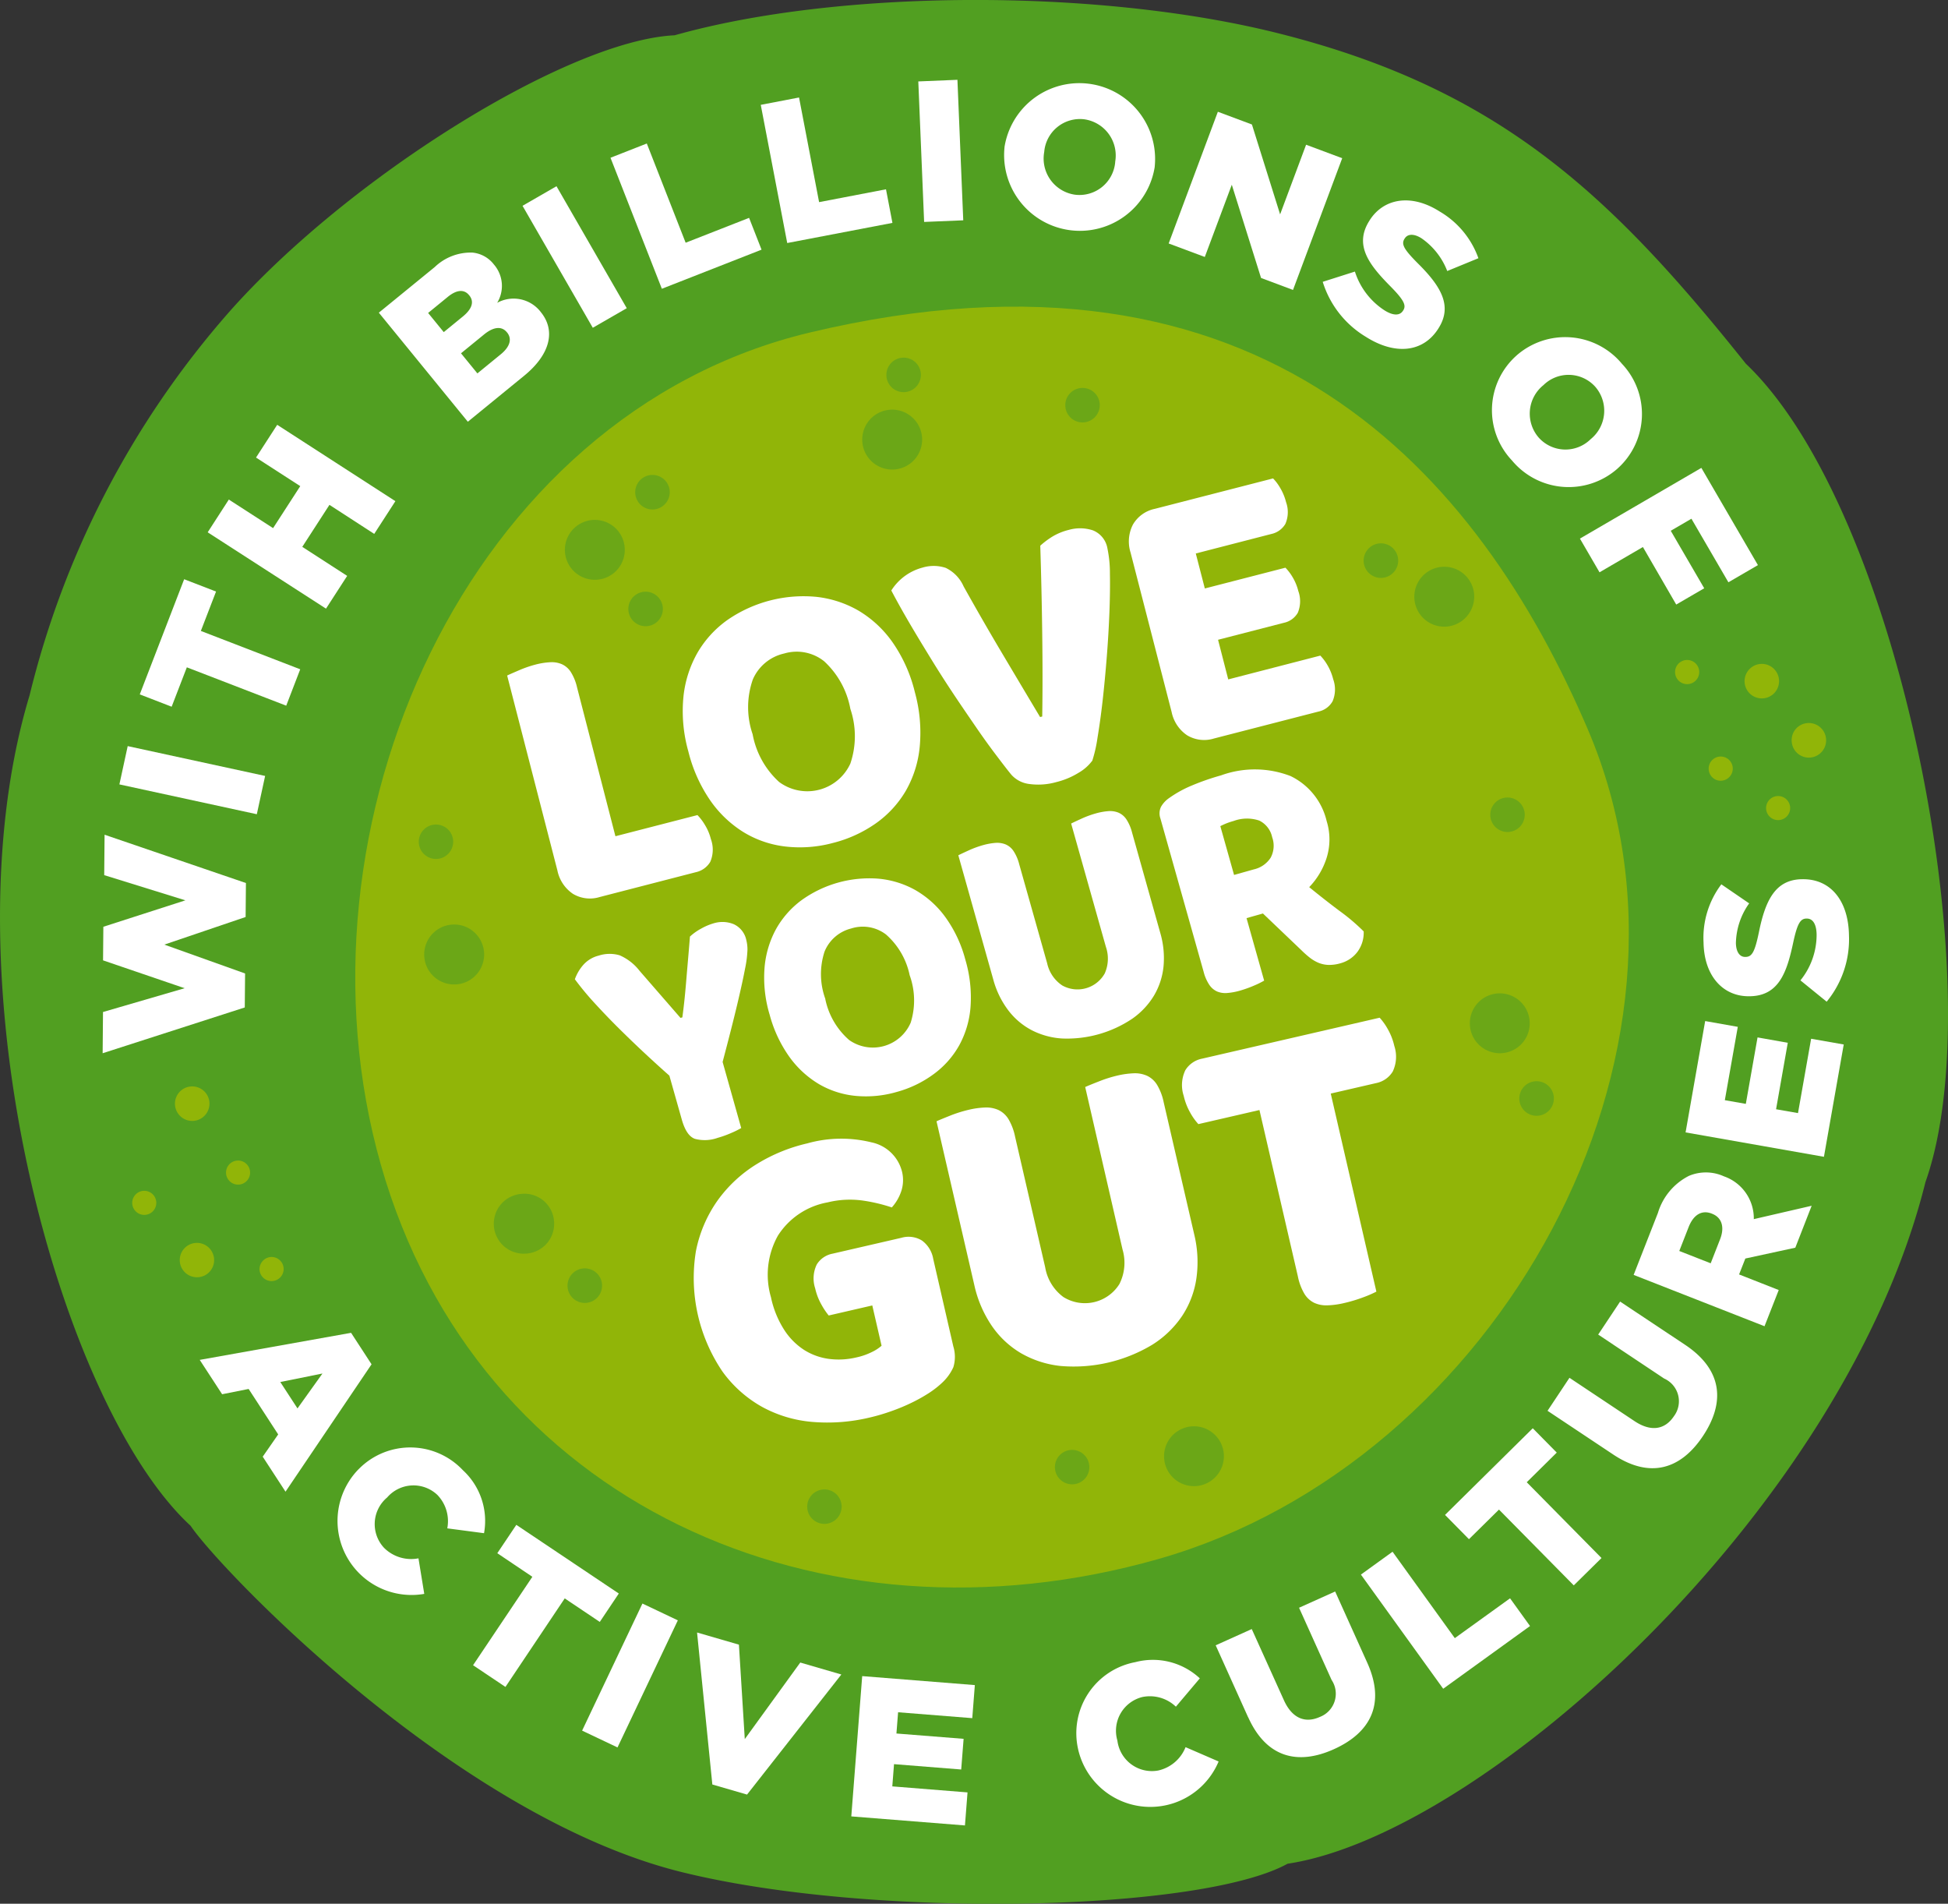 <svg xmlns="http://www.w3.org/2000/svg" xmlns:xlink="http://www.w3.org/1999/xlink" width="139.191" height="136" viewBox="0 0 139.191 136"><rect x="0" y="0" width="139.191" height="136" fill="#333333" stroke="none"/><defs><clipPath id="a"><rect width="139.191" height="136" fill="none"/></clipPath><clipPath id="c"><rect width="81.107" height="83.31" fill="none"/></clipPath></defs><g clip-path="url(#a)"><g clip-path="url(#a)"><path d="M2.114,49.671A64.682,64.682,0,0,1,16.322,22.345C24.751,12.783,40.512,2.892,48.205,2.52c11.716-3.3,30.153-3.361,42.974-.182,15.836,3.939,23.834,11.452,33.567,23.643,11.024,10.495,17.695,44.79,12.835,58.46-5.8,23.381-31.549,46.589-45.581,48.7-6.223,3.435-29.733,3.962-43.323.588C32.5,129.717,15.648,112.034,13.62,109,4.3,100.416-4.04,70.043,2.114,49.671" transform="translate(0 0)" fill="#519f21"/><path d="M4.3,50.577l.026-2.945,5.832-1.7-5.829-1.99.022-2.4,5.861-1.888-5.8-1.8.026-2.887,10.1,3.45-.022,2.427L8.707,42.817l5.771,2.062-.022,2.427Z" transform="translate(3.034 24.664)" fill="#fff"/><rect width="2.799" height="10.048" transform="translate(8.531 56.036) rotate(-77.759)" fill="#fff"/><path d="M9.219,30.557,8.134,33.371l-2.278-.88,3.172-8.227,2.278.88-1.085,2.814,7.1,2.739-1,2.6Z" transform="translate(4.131 17.115)" fill="#fff"/><path d="M8.7,25.477l1.511-2.34,3.162,2.041,1.941-3-3.16-2.041,1.513-2.34,8.445,5.455L20.6,25.59,17.4,23.516l-1.941,3,3.208,2.074-1.513,2.34Z" transform="translate(6.14 12.55)" fill="#fff"/><path d="M15.873,14.879l3.994-3.259a3.707,3.707,0,0,1,2.7-1.033,2.2,2.2,0,0,1,1.528.849l.019.022a2.333,2.333,0,0,1,.215,2.717,2.442,2.442,0,0,1,3.1.638l.019.026c1.088,1.334.662,3.037-1.2,4.552l-4.016,3.279Zm5.994.281c.657-.535.841-1.057.471-1.513l-.02-.022c-.344-.425-.878-.4-1.523.13l-1.4,1.144,1.117,1.369Zm2.717,2.694c.657-.535.825-1.1.454-1.559l-.019-.02c-.344-.421-.906-.428-1.629.162l-1.646,1.344,1.172,1.436Z" transform="translate(11.196 7.458)" fill="#fff"/><rect width="2.801" height="10.056" transform="translate(37.336 14.702) rotate(-29.953)" fill="#fff"/><path d="M25.579,7.03l2.594-1.018L30.949,13.1l4.533-1.777.89,2.273-7.123,2.793Z" transform="translate(18.043 4.24)" fill="#fff"/><path d="M31.875,4.609l2.735-.525,1.433,7.475,4.78-.917.46,2.4L33.766,14.48Z" transform="translate(22.484 2.881)" fill="#fff"/><rect width="2.798" height="10.046" transform="translate(65.616 5.817) rotate(-2.374)" fill="#fff"/><path d="M42.106,8.064l0-.029A5.414,5.414,0,0,1,52.841,9.418l0,.027A5.414,5.414,0,0,1,42.106,8.064M50.017,9.1l0-.029a2.61,2.61,0,0,0-2.207-3.025A2.56,2.56,0,0,0,44.945,8.38l-.005.027a2.609,2.609,0,0,0,2.195,3.024A2.563,2.563,0,0,0,50.017,9.1" transform="translate(29.668 2.477)" fill="#fff"/><path d="M52.481,4.682l2.434.909,2.014,6.421,1.857-4.975L61.366,8l-3.515,9.41-2.283-.854L53.477,9.895l-1.929,5.16-2.582-.964Z" transform="translate(34.539 3.302)" fill="#fff"/><path d="M55.421,14.211l2.3-.732a5.172,5.172,0,0,0,2.1,2.761c.629.4,1.107.4,1.337.034l.017-.024c.222-.351.067-.721-.916-1.717-1.542-1.559-2.611-2.95-1.5-4.693l.015-.026c1-1.572,2.969-1.92,5-.628a6.319,6.319,0,0,1,2.771,3.339l-2.227.914A5.039,5.039,0,0,0,62.478,11.1c-.57-.36-1-.3-1.194.007l-.017.024c-.246.387-.063.742.943,1.753,1.68,1.661,2.492,3.061,1.484,4.645l-.015.026c-1.1,1.731-3.121,1.891-5.179.583a7,7,0,0,1-3.078-3.924" transform="translate(39.092 5.922)" fill="#fff"/><path d="M64.26,15.443l.02-.019a5.266,5.266,0,0,1,7.514.6,5.22,5.22,0,0,1-.316,7.493l-.02.019a5.268,5.268,0,0,1-7.516-.6,5.22,5.22,0,0,1,.317-7.492m5.292,5.981.022-.02a2.612,2.612,0,0,0,.321-3.733,2.563,2.563,0,0,0-3.7-.124l-.022.019a2.61,2.61,0,0,0-.329,3.725,2.563,2.563,0,0,0,3.706.135" transform="translate(44.095 9.96)" fill="#fff"/><path d="M74.877,19.6l4.042,6.946-2.11,1.226-2.642-4.54-1.477.86L75.081,28.2l-2,1.163L70.7,25.253l-3.1,1.806-1.4-2.408Z" transform="translate(46.691 13.825)" fill="#fff"/><path d="M19.181,55.832l1.463,2.248-6.148,9.1-1.629-2.5,1.105-1.591-2.111-3.247-1.895.377-1.6-2.454Zm-3.83,5.4,1.784-2.493-3.012.607Z" transform="translate(5.905 39.382)" fill="#fff"/><path d="M15.675,62.194l.02-.02a5.161,5.161,0,0,1,7.437.085,4.923,4.923,0,0,1,1.511,4.5l-2.626-.346a2.7,2.7,0,0,0-.709-2.389,2.484,2.484,0,0,0-3.573.165l-.02.022a2.483,2.483,0,0,0-.22,3.59,2.742,2.742,0,0,0,2.463.754l.414,2.539a5.29,5.29,0,0,1-4.7-8.9" transform="translate(9.943 42.769)" fill="#fff"/><path d="M24.058,67.584,21.553,65.9l1.359-2.026,7.323,4.906-1.359,2.028-2.505-1.68-4.236,6.324-2.314-1.55Z" transform="translate(13.981 45.058)" fill="#fff"/><rect width="10.05" height="2.8" transform="translate(41.594 123.632) rotate(-64.606)" fill="#fff"/><path d="M29.206,68.385l2.991.868L32.616,76l3.965-5.469,2.935.854-6.738,8.578-2.48-.72Z" transform="translate(20.601 48.237)" fill="#fff"/><path d="M36.449,70.212l8.049.641-.184,2.362-5.3-.421-.119,1.518,4.8.38-.172,2.191-4.8-.382L38.6,78.089l5.375.43-.184,2.36-8.121-.646Z" transform="translate(25.158 49.526)" fill="#fff"/><path d="M45.228,75.932l-.005-.027a5.162,5.162,0,0,1,4.088-6.218,4.914,4.914,0,0,1,4.608,1.158l-1.71,2.024a2.685,2.685,0,0,0-2.394-.691,2.481,2.481,0,0,0-1.789,3.1l.005.027a2.485,2.485,0,0,0,2.906,2.125A2.744,2.744,0,0,0,52.9,75.76l2.362,1.023a5.291,5.291,0,0,1-10.034-.851" transform="translate(31.812 49.053)" fill="#fff"/><path d="M53.254,75.654l-2.318-5.142,2.577-1.161,2.3,5.089c.6,1.323,1.547,1.649,2.565,1.189a1.774,1.774,0,0,0,.839-2.645l-2.324-5.155,2.579-1.161,2.289,5.077c1.334,2.957.229,5.012-2.374,6.187s-4.836.59-6.127-2.277" transform="translate(35.929 47.025)" fill="#fff"/><path d="M57.021,66.633,59.281,65l4.449,6.173,3.948-2.845,1.427,1.98L62.9,74.788Z" transform="translate(40.221 45.852)" fill="#fff"/><path d="M64.4,65.639l-2.145,2.115L60.545,66.02l6.269-6.19,1.714,1.738-2.144,2.118L71.726,69.1l-1.982,1.954Z" transform="translate(42.707 42.202)" fill="#fff"/><path d="M69.541,65.453l-4.7-3.128,1.567-2.357,4.656,3.1c1.207.8,2.188.576,2.809-.358a1.777,1.777,0,0,0-.7-2.689L68.46,56.88l1.567-2.357,4.642,3.087c2.7,1.8,2.863,4.13,1.279,6.513s-3.786,3.073-6.407,1.33" transform="translate(45.736 38.459)" fill="#fff"/><path d="M68.448,56.433l1.734-4.424a4.386,4.386,0,0,1,2.208-2.647,3.119,3.119,0,0,1,2.5.026l.026.01a3.176,3.176,0,0,1,2.118,3.051l4.134-.955L80,54.489l-3.569.774-.012.026L75.982,56.4l2.833,1.114L77.8,60.1Zm6.175-2.541c.346-.883.116-1.559-.564-1.825l-.027-.012c-.733-.287-1.318.1-1.658.969l-.665,1.7,2.244.88Z" transform="translate(48.281 34.643)" fill="#fff"/><path d="M70.624,50.726l1.4-7.954,2.331.413-.926,5.239,1.5.264.837-4.748,2.161.384-.837,4.748,1.567.275.938-5.311,2.33.409L80.51,52.469Z" transform="translate(49.816 30.17)" fill="#fff"/><path d="M80.175,45.58,78.3,44.057a5.18,5.18,0,0,0,1.156-3.278c-.014-.747-.276-1.146-.708-1.137h-.029c-.416.007-.641.341-.935,1.709-.455,2.147-1.033,3.808-3.1,3.84h-.029c-1.867.029-3.239-1.427-3.278-3.84a6.327,6.327,0,0,1,1.272-4.156l1.988,1.361a5.043,5.043,0,0,0-.948,2.831c.012.675.3,1,.662.994h.031c.459-.007.655-.355.948-1.751.467-2.321,1.19-3.767,3.071-3.8h.031c2.053-.031,3.3,1.572,3.336,4.013a7.019,7.019,0,0,1-1.593,4.736" transform="translate(50.347 25.979)" fill="#fff"/><path d="M102.954,43.036C95.162,24.853,79.817,6.949,47.335,14.7,22.866,20.551,9.825,49.979,16.72,74.166s31.386,35.03,55.564,28.142,40.567-36.149,30.669-59.272" transform="translate(10.499 9.061)" fill="#91b508" fill-rule="evenodd"/><g transform="translate(29.923 25.55)" opacity="0.6" style="mix-blend-mode:multiply;isolation:isolate"><g clip-path="url(#c)"><path d="M63.532,25.69a2.141,2.141,0,1,0-1.944,2.324,2.154,2.154,0,0,0,1.944-2.324" transform="translate(11.876 -8.803)" fill="#519f21"/><path d="M40.4,19.112a2.14,2.14,0,1,0-1.946,2.321A2.141,2.141,0,0,0,40.4,19.112" transform="translate(-4.442 -13.447)" fill="#519f21"/><path d="M27.94,23.727a2.14,2.14,0,1,0-1.948,2.323,2.137,2.137,0,0,0,1.948-2.323" transform="translate(-13.229 -10.189)" fill="#519f21"/><path d="M65.855,43.557a2.139,2.139,0,1,0-1.937,2.326,2.133,2.133,0,0,0,1.937-2.326" transform="translate(13.516 3.799)" fill="#519f21"/><path d="M53.041,61.7A2.138,2.138,0,1,0,51.1,64.02,2.142,2.142,0,0,0,53.041,61.7" transform="translate(4.479 16.589)" fill="#519f21"/><path d="M24.98,51.956a2.121,2.121,0,0,0-2.309-1.942,2.14,2.14,0,1,0,.372,4.263,2.127,2.127,0,0,0,1.937-2.321" transform="translate(-15.316 9.722)" fill="#519f21"/><path d="M22.048,40.678A2.142,2.142,0,1,0,20.107,43a2.144,2.144,0,0,0,1.941-2.326" transform="translate(-17.386 1.77)" fill="#519f21"/><path d="M39.6,16.107a1.233,1.233,0,1,0-1.117,1.335A1.236,1.236,0,0,0,39.6,16.107" transform="translate(-3.727 -14.982)" fill="#519f21"/><path d="M47.093,17.369a1.232,1.232,0,1,0-1.117,1.34,1.237,1.237,0,0,0,1.117-1.34" transform="translate(1.561 -14.087)" fill="#519f21"/><path d="M20,35.657A1.23,1.23,0,1,0,18.884,37,1.234,1.234,0,0,0,20,35.657" transform="translate(-17.546 -1.192)" fill="#519f21"/><path d="M28.79,25.926a1.233,1.233,0,1,0-2.456.217,1.233,1.233,0,0,0,2.456-.217" transform="translate(-11.352 -8.059)" fill="#519f21"/><path d="M66.123,46.419A1.235,1.235,0,1,0,65,47.754a1.234,1.234,0,0,0,1.122-1.335" transform="translate(14.979 6.401)" fill="#519f21"/><path d="M36.277,63.515a1.23,1.23,0,1,0-1.1,1.334,1.232,1.232,0,0,0,1.1-1.334" transform="translate(-6.067 18.457)" fill="#519f21"/><path d="M59.6,23.888a1.235,1.235,0,1,0-1.122,1.335A1.238,1.238,0,0,0,59.6,23.888" transform="translate(10.379 -9.493)" fill="#519f21"/><path d="M29.08,21.023a1.235,1.235,0,1,0-1.12,1.337,1.244,1.244,0,0,0,1.12-1.337" transform="translate(-11.15 -11.517)" fill="#519f21"/><path d="M64.9,34.527a1.232,1.232,0,1,0-1.112,1.34,1.235,1.235,0,0,0,1.112-1.34" transform="translate(14.12 -1.986)" fill="#519f21"/><path d="M46.655,61.858a1.23,1.23,0,1,0-1.11,1.337,1.227,1.227,0,0,0,1.11-1.337" transform="translate(1.253 17.287)" fill="#519f21"/><path d="M26.243,54.258a1.235,1.235,0,1,0-1.122,1.335,1.233,1.233,0,0,0,1.122-1.335" transform="translate(-13.15 11.931)" fill="#519f21"/></g></g><path d="M27.868,44.513a2.362,2.362,0,0,1-1.915-.225,2.644,2.644,0,0,1-1.112-1.668L21.249,28.692c.179-.087.466-.211.858-.379a8.081,8.081,0,0,1,1.153-.4,5.23,5.23,0,0,1,1.062-.171,1.829,1.829,0,0,1,.841.142,1.493,1.493,0,0,1,.634.554,3.539,3.539,0,0,1,.445,1.091l2.744,10.643,5.861-1.511a3.7,3.7,0,0,1,.537.709,3.57,3.57,0,0,1,.421,1A2.2,2.2,0,0,1,35.763,42a1.585,1.585,0,0,1-1.037.742Z" transform="translate(14.988 19.567)" fill="#fff"/><path d="M28.994,36.016a10.578,10.578,0,0,1-.333-3.881,7.994,7.994,0,0,1,1.018-3.15,7.479,7.479,0,0,1,2.132-2.316,9.565,9.565,0,0,1,6.373-1.642,7.689,7.689,0,0,1,3,.991,7.927,7.927,0,0,1,2.425,2.265,10.578,10.578,0,0,1,1.586,3.557,10.824,10.824,0,0,1,.346,3.89,7.805,7.805,0,0,1-1,3.16A7.473,7.473,0,0,1,42.4,41.209a9.253,9.253,0,0,1-3.078,1.4,9.052,9.052,0,0,1-3.373.251,7.374,7.374,0,0,1-2.995-1.025,8.079,8.079,0,0,1-2.391-2.283,10.682,10.682,0,0,1-1.566-3.534M33.6,34.828a6.1,6.1,0,0,0,1.893,3.419,3.384,3.384,0,0,0,5.092-1.313,6.089,6.089,0,0,0,0-3.907,6.115,6.115,0,0,0-1.872-3.4,3.142,3.142,0,0,0-2.858-.556,3.2,3.2,0,0,0-2.239,1.854,5.977,5.977,0,0,0-.019,3.9" transform="translate(20.176 17.614)" fill="#fff"/><path d="M51.7,38.737a3.2,3.2,0,0,1-.967.853,5.525,5.525,0,0,1-1.589.667,4.736,4.736,0,0,1-1.929.14,2.043,2.043,0,0,1-1.289-.66c-.3-.363-.662-.839-1.105-1.424S43.9,37.068,43.4,36.338,42.362,34.827,41.811,34s-1.09-1.668-1.618-2.529-1.04-1.7-1.53-2.536-.926-1.617-1.318-2.362a3.78,3.78,0,0,1,2.226-1.635,2.751,2.751,0,0,1,1.658.017,2.646,2.646,0,0,1,1.281,1.323q1.374,2.461,2.7,4.693t2.766,4.642l.153-.039q.041-2.709,0-5.889t-.14-6.313a5.828,5.828,0,0,1,.88-.658,4.2,4.2,0,0,1,1.149-.469,2.94,2.94,0,0,1,1.726.029,1.692,1.692,0,0,1,1.045,1.3,8.625,8.625,0,0,1,.176,1.794q.023,1.2-.034,2.725c-.039,1.016-.1,2.079-.188,3.194s-.188,2.169-.3,3.165-.239,1.883-.367,2.654a9.93,9.93,0,0,1-.372,1.634" transform="translate(26.342 15.611)" fill="#fff"/><path d="M47.418,25.338a2.634,2.634,0,0,1,.169-2,2.361,2.361,0,0,1,1.566-1.124L57.6,20.041a3.408,3.408,0,0,1,.52.7,3.746,3.746,0,0,1,.406.989,2.11,2.11,0,0,1-.048,1.562,1.538,1.538,0,0,1-1,.718l-5.4,1.393.646,2.5,5.759-1.484a3.557,3.557,0,0,1,.518.686,3.6,3.6,0,0,1,.4.974,2.14,2.14,0,0,1-.034,1.56,1.5,1.5,0,0,1-.989.715l-4.709,1.214.728,2.831,6.579-1.7a3.521,3.521,0,0,1,.52.7,3.814,3.814,0,0,1,.4.987,2.152,2.152,0,0,1-.044,1.576,1.51,1.51,0,0,1-1,.733l-7.473,1.925a2.361,2.361,0,0,1-1.915-.225,2.636,2.636,0,0,1-1.112-1.666Z" transform="translate(33.365 14.136)" fill="#fff"/><path d="M47.629,62.534a2.56,2.56,0,0,1,.005,1.484,3.454,3.454,0,0,1-.813,1.122,6.665,6.665,0,0,1-.909.711,11.407,11.407,0,0,1-1.245.7,13.576,13.576,0,0,1-1.47.612,14.077,14.077,0,0,1-1.564.459,12.927,12.927,0,0,1-4.064.309,9.033,9.033,0,0,1-3.6-1.073,8.769,8.769,0,0,1-2.833-2.524,11.907,11.907,0,0,1-1.9-8.593,9.382,9.382,0,0,1,1.552-3.632,9.67,9.67,0,0,1,2.8-2.6,12,12,0,0,1,3.6-1.475,8.981,8.981,0,0,1,4.593-.075,2.84,2.84,0,0,1,2.176,2.064,2.532,2.532,0,0,1-.06,1.463,3.288,3.288,0,0,1-.662,1.122,11.9,11.9,0,0,0-2.026-.484,6.662,6.662,0,0,0-2.561.123A5.317,5.317,0,0,0,35.1,54.617a5.721,5.721,0,0,0-.5,4.407,6.932,6.932,0,0,0,.955,2.343A4.775,4.775,0,0,0,37,62.808a4.416,4.416,0,0,0,1.768.624,5.451,5.451,0,0,0,1.936-.109,4.675,4.675,0,0,0,1.105-.384,2.975,2.975,0,0,0,.694-.45l-.663-2.879-3.114.718a5.205,5.205,0,0,1-.539-.812,4.242,4.242,0,0,1-.428-1.126,2.281,2.281,0,0,1,.113-1.705A1.693,1.693,0,0,1,39,55.912l4.917-1.134a1.826,1.826,0,0,1,1.47.194,2.045,2.045,0,0,1,.807,1.313Z" transform="translate(20.488 33.648)" fill="#fff"/><path d="M57.65,56.468a8.34,8.34,0,0,1,.157,3.14,6.585,6.585,0,0,1-1.02,2.688,7.121,7.121,0,0,1-2.13,2.055,10.9,10.9,0,0,1-6.576,1.518,7.186,7.186,0,0,1-2.816-.916,6.578,6.578,0,0,1-2.092-1.97,8.387,8.387,0,0,1-1.235-2.892l-2.7-11.7c.2-.092.53-.225.979-.406a9.457,9.457,0,0,1,1.315-.414,6.065,6.065,0,0,1,1.2-.165,2.129,2.129,0,0,1,.946.186,1.713,1.713,0,0,1,.7.645,4.046,4.046,0,0,1,.471,1.245l2.154,9.344a3.326,3.326,0,0,0,1.3,2.12,2.907,2.907,0,0,0,4-.924,3.362,3.362,0,0,0,.227-2.469L49.861,45.943q.307-.138.979-.4a9.147,9.147,0,0,1,1.313-.416,6.1,6.1,0,0,1,1.2-.165,2.106,2.106,0,0,1,.946.186,1.689,1.689,0,0,1,.7.645,3.954,3.954,0,0,1,.472,1.247Z" transform="translate(27.68 31.711)" fill="#fff"/><path d="M50.691,50.233a4.16,4.16,0,0,1-.59-.831,4.354,4.354,0,0,1-.457-1.185,2.459,2.459,0,0,1,.114-1.833,1.812,1.812,0,0,1,1.2-.827l12.686-2.925a4.3,4.3,0,0,1,.59.832,4.4,4.4,0,0,1,.457,1.184,2.466,2.466,0,0,1-.114,1.833,1.808,1.808,0,0,1-1.2.825l-3.228.745L63.41,62.2a8.3,8.3,0,0,1-.962.414,10.472,10.472,0,0,1-1.334.4,5.959,5.959,0,0,1-1.2.165A2.072,2.072,0,0,1,58.967,63a1.691,1.691,0,0,1-.7-.645A3.957,3.957,0,0,1,57.8,61.11L55.055,49.227Z" transform="translate(34.937 30.071)" fill="#fff"/><path d="M35.972,53.342a5.958,5.958,0,0,1-.711.351,7.242,7.242,0,0,1-.972.35,2.738,2.738,0,0,1-1.625.07q-.611-.217-.938-1.38L30.84,49.6q-.793-.7-1.729-1.571T27.25,46.241c-.619-.612-1.2-1.221-1.757-1.828a20.679,20.679,0,0,1-1.407-1.7,3.15,3.15,0,0,1,.568-.987,2.161,2.161,0,0,1,1.127-.7,2.54,2.54,0,0,1,1.506-.024,3.621,3.621,0,0,1,1.421,1.107l2.926,3.365.133-.038c.072-.537.128-1.028.172-1.465s.082-.877.118-1.315.075-.888.116-1.361.087-1.015.136-1.632A3.884,3.884,0,0,1,33.1,39.1,4.149,4.149,0,0,1,34,38.717a2.134,2.134,0,0,1,1.436.061,1.607,1.607,0,0,1,.9,1.136,2.7,2.7,0,0,1,.082.706,7.985,7.985,0,0,1-.172,1.34q-.171.913-.546,2.5t-1.057,4.161Z" transform="translate(16.99 27.243)" fill="#fff"/><path d="M32.411,46.535a9.154,9.154,0,0,1-.363-3.36,6.937,6.937,0,0,1,.82-2.752,6.536,6.536,0,0,1,1.806-2.053,8.3,8.3,0,0,1,5.5-1.55,6.613,6.613,0,0,1,2.621.8,6.886,6.886,0,0,1,2.149,1.915,9.168,9.168,0,0,1,1.446,3.054,9.5,9.5,0,0,1,.377,3.372,6.757,6.757,0,0,1-.808,2.761,6.441,6.441,0,0,1-1.816,2.053A7.981,7.981,0,0,1,41.5,52.054a7.878,7.878,0,0,1-2.923.285,6.412,6.412,0,0,1-2.618-.829,7.047,7.047,0,0,1-2.12-1.937,9.318,9.318,0,0,1-1.427-3.037m3.975-1.12a5.286,5.286,0,0,0,1.707,2.932,2.941,2.941,0,0,0,4.395-1.238,5.3,5.3,0,0,0-.073-3.394,5.292,5.292,0,0,0-1.69-2.908,2.732,2.732,0,0,0-2.493-.428,2.778,2.778,0,0,0-1.9,1.654,5.176,5.176,0,0,0,.06,3.382" transform="translate(22.582 25.95)" fill="#fff"/><path d="M54.578,42.66a6.416,6.416,0,0,1,.239,2.4,5.07,5.07,0,0,1-.686,2.1,5.445,5.445,0,0,1-1.559,1.654,8.367,8.367,0,0,1-4.992,1.407,5.466,5.466,0,0,1-2.195-.6,5.049,5.049,0,0,1-1.678-1.434,6.4,6.4,0,0,1-1.054-2.173l-2.5-8.882c.152-.075.4-.193.737-.346a7,7,0,0,1,.993-.368,4.659,4.659,0,0,1,.917-.171,1.622,1.622,0,0,1,.733.109,1.29,1.29,0,0,1,.561.469,3.078,3.078,0,0,1,.408.938l2,7.089a2.551,2.551,0,0,0,1.076,1.579,2.233,2.233,0,0,0,3.036-.856,2.585,2.585,0,0,0,.084-1.9l-2.483-8.81q.228-.115.735-.346a6.966,6.966,0,0,1,.994-.368,4.565,4.565,0,0,1,.916-.171,1.6,1.6,0,0,1,.735.107,1.3,1.3,0,0,1,.561.469,3.11,3.11,0,0,1,.408.94Z" transform="translate(28.322 23.967)" fill="#fff"/><path d="M54.8,42.851l1.259,4.465a6.375,6.375,0,0,1-.723.355,8.453,8.453,0,0,1-1.006.36,4.567,4.567,0,0,1-.917.169,1.534,1.534,0,0,1-.723-.111,1.336,1.336,0,0,1-.549-.472,3.037,3.037,0,0,1-.408-.938l-3.087-10.95a1.092,1.092,0,0,1,.041-.827,1.882,1.882,0,0,1,.575-.624,8.2,8.2,0,0,1,1.629-.9,17.416,17.416,0,0,1,2.086-.725,7.084,7.084,0,0,1,4.973.051,4.786,4.786,0,0,1,2.575,3.215,4.4,4.4,0,0,1-.014,2.664,5.347,5.347,0,0,1-1.233,2.055c.744.607,1.468,1.175,2.171,1.7A14.336,14.336,0,0,1,63.171,43.8a2.3,2.3,0,0,1-.455,1.472,2.256,2.256,0,0,1-1.192.8,2.82,2.82,0,0,1-.873.121,2.043,2.043,0,0,1-.711-.152,2.741,2.741,0,0,1-.629-.373,7.15,7.15,0,0,1-.6-.534l-2.739-2.614Zm.52-3.482a1.936,1.936,0,0,0,1.2-.829,1.8,1.8,0,0,0,.111-1.472,1.716,1.716,0,0,0-.919-1.185,2.749,2.749,0,0,0-1.838.029,5.033,5.033,0,0,0-.524.174c-.128.053-.269.116-.423.193l.982,3.487Z" transform="translate(34.269 22.738)" fill="#fff"/><path d="M9.791,46.63a1.233,1.233,0,1,0-1.12,1.342,1.234,1.234,0,0,0,1.12-1.342" transform="translate(5.171 32.1)" fill="#91b508"/><path d="M9.983,53.185a1.228,1.228,0,1,0-1.115,1.334,1.223,1.223,0,0,0,1.115-1.334" transform="translate(5.312 36.721)" fill="#91b508"/><path d="M11.187,49.4a.86.86,0,1,0-.778.936.859.859,0,0,0,.778-.936" transform="translate(6.68 34.287)" fill="#91b508"/><path d="M12.595,53.439a.862.862,0,0,0-.941-.781.873.873,0,0,0-.778.936.863.863,0,0,0,1.719-.155" transform="translate(7.67 37.142)" fill="#91b508"/><path d="M7.257,50.668a.86.86,0,0,0-1.714.15.86.86,0,1,0,1.714-.15" transform="translate(3.908 35.186)" fill="#91b508"/><path d="M75.074,31.627a1.228,1.228,0,0,0,1.33,1.127,1.236,1.236,0,0,0-.215-2.463,1.223,1.223,0,0,0-1.115,1.335" transform="translate(52.95 21.364)" fill="#91b508"/><path d="M73.1,29.15a1.233,1.233,0,1,0,1.122-1.335A1.237,1.237,0,0,0,73.1,29.15" transform="translate(51.559 19.616)" fill="#91b508"/><path d="M71.595,32.63a.858.858,0,0,0,.938.786.869.869,0,0,0,.778-.94.861.861,0,1,0-1.716.153" transform="translate(50.498 22.354)" fill="#91b508"/><path d="M70.187,28.586a.859.859,0,0,0,.938.783.863.863,0,1,0-.938-.783" transform="translate(49.506 19.5)" fill="#91b508"/><path d="M74,34.281a.86.86,0,1,0,1.714-.152A.86.86,0,0,0,74,34.281" transform="translate(52.196 23.522)" fill="#91b508"/></g></g></svg>